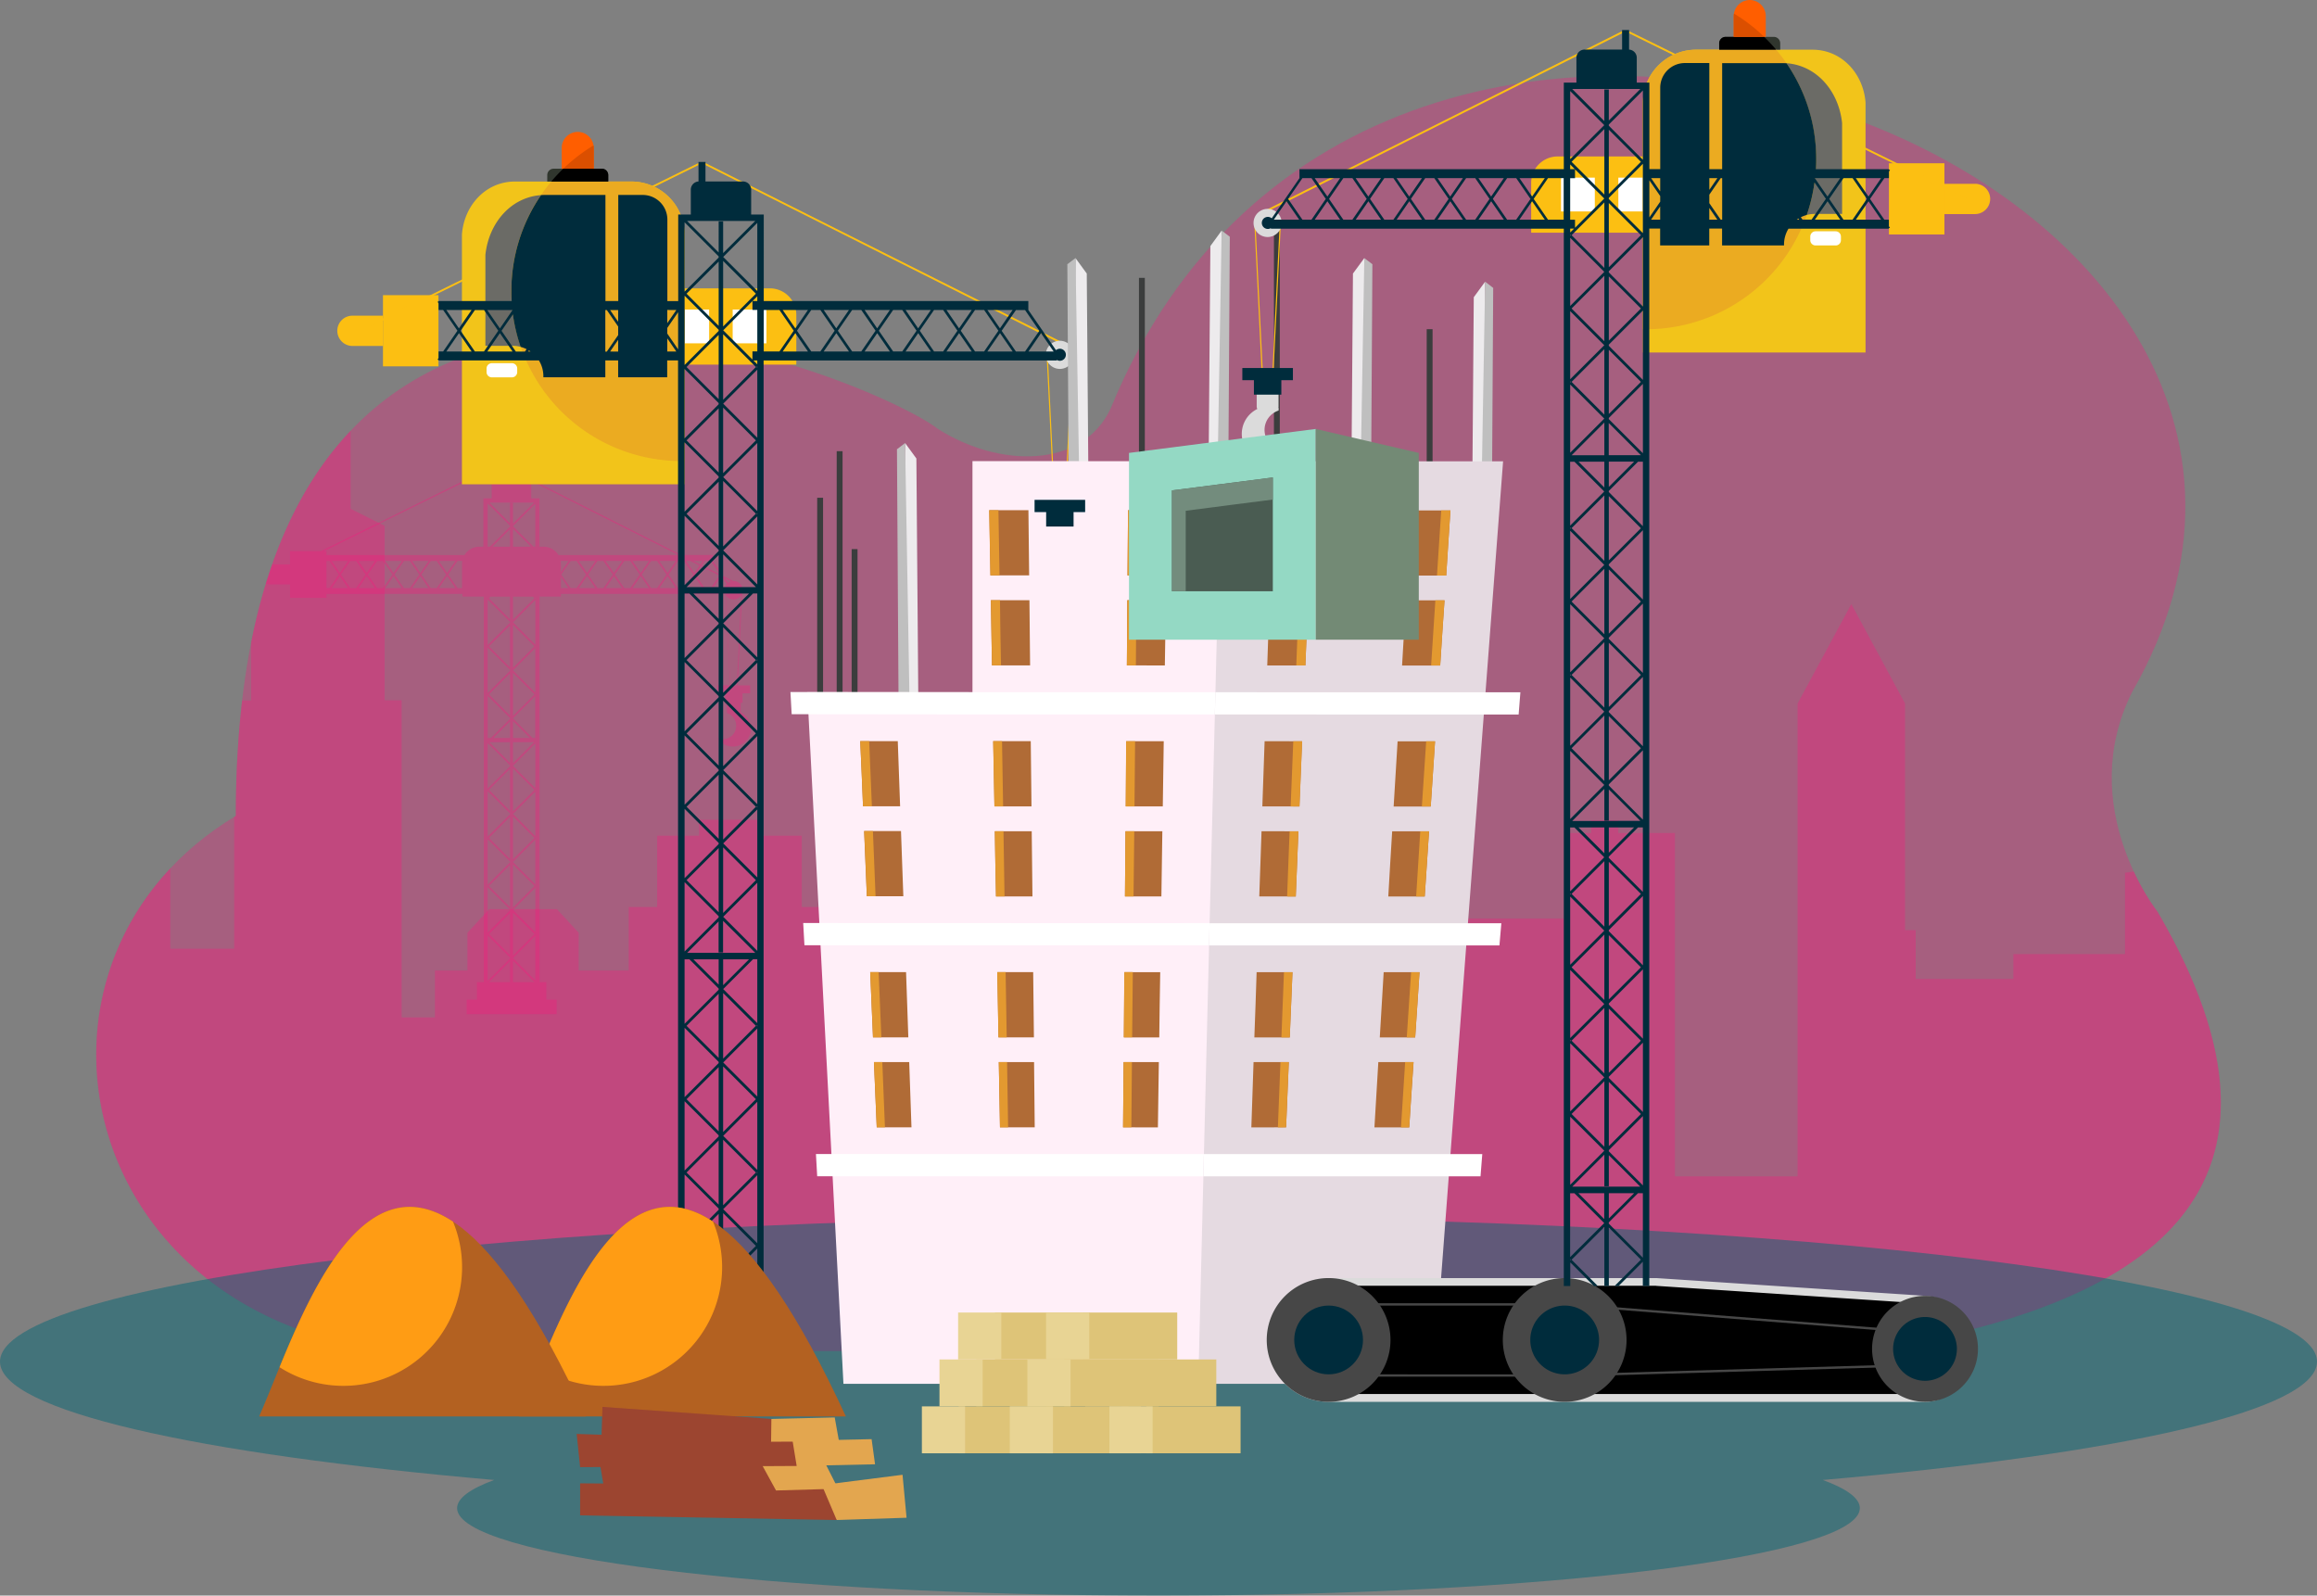 <svg xmlns="http://www.w3.org/2000/svg" width="783.343" height="539.429" viewBox="0 0 783.343 539.429">
  <rect x="0" y="0" width="783.343" height="539.429" fill="#808080" stroke="none"/>
  <g id="Construction_Converted_" data-name="Construction [Converted]" transform="translate(-919.7 -411.8)">
    <path id="Path_1303" data-name="Path 1303" d="M1747.925,798.01s-28.107-35.319-8.65-74.257c101.645-177.339-255.934-314.328-345.335-95.87-9.592,20.374-37.624,20.051-58.394,6.841C1314.577,618.316,1098.2,523.339,1098.2,765.566c-79.165,47.514-56.61,167.376,51.8,180.933h498.484c97.084-14.822,154.339-54.354,99.439-148.489" transform="translate(-98.766 -77.93)" fill="#ff117b" fill-rule="evenodd" opacity="0.3"/>
    <path id="Path_1304" data-name="Path 1304" d="M1442.886,1128.448a1.349,1.349,0,0,0,.124-.545v-2.627h.62v-3.2h2.578v-2.7h-4.238l1.512-30.957a3.173,3.173,0,0,0,.223-1.19,3.126,3.126,0,0,0-3.123-3.123h-.124l-3.321-1.661-3.544-5.155v-1.983h-10.658L1371.9,1049.68a1.812,1.812,0,0,0-1.537-.867h-.174l-8.13-4.09v-.223h-1.537v.223l-59.411,29.272H1290.63v4.536h-6.023c-.719,2.082-1.413,4.238-2.107,6.419a3.245,3.245,0,0,0,1.388.3h6.766v4.536h12.294v-1.314h45.977v.892h7.213v130.346h-2.305v5.948h-3.47v4.883h30.412v-4.883h-3.47v-5.948H1375V1089.361h7.213v-.892h55.668l1.512,30.883h-4.238v2.7h2.578v3.2h.62v2.627a.764.764,0,0,0,.025.248h-.025v.62a4.537,4.537,0,0,1-1.413,8.848,4.875,4.875,0,0,1-1.71-.322,6.13,6.13,0,0,0,11.277-3.321A6.641,6.641,0,0,0,1442.886,1128.448Zm-3.123-44.217a2.94,2.94,0,0,0-1.041.521l-1.091-1.586Zm-8.9,2.28-3.172-4.585,1.908-2.776,6.2,3.123-2.925,4.263h-2.008Zm-9.071,0-3.173-4.585,3.173-4.585h2.008l3.173,4.585-3.173,4.585Zm-9.072,0-3.172-4.585,3.172-4.585h2.008l3.172,4.585-3.172,4.585Zm-9.071,0-3.172-4.585,3.172-4.585h2.008l3.172,4.585-3.172,4.585Zm-9.071,0-3.173-4.585,3.173-4.585h2.008l3.173,4.585-3.173,4.585Zm-9.072,0-3.172-4.585,3.172-4.585h2.008l3.172,4.585-3.172,4.585Zm-11.947,36.063-.149-.149.149-.149Zm0-.719-7.535-7.535,7.535-7.535Zm-16.11-31.477,7.56,7.56v.248l-7.56,7.56Zm.991-.991h6.568v7.659l-7.113-7.113Zm-20.225-2.875-3.172-4.585,3.172-4.585h2.008l3.172,4.585-3.172,4.585Zm-9.071,0-3.173-4.585,3.173-4.585h2.008l3.172,4.585-3.172,4.585Zm-9.071,0-3.173-4.585,3.173-4.585h2.008l3.172,4.585-3.172,4.585Zm-9.072,0-3.172-4.585,3.172-4.585h2.008l3.173,4.585-3.173,4.585Zm-8.055,0v-9.2h1.016l3.173,4.585-3.173,4.585h-1.016Zm1.735-9.2h5.6l-2.8,4.065Zm9.072,0h5.6l-2.8,4.065Zm9.071,0h5.6l-2.8,4.065Zm9.072,0h5.6l-2.8,4.065Zm9.047,0h5.6l-2.8,4.065Zm32.32,12.616-7.262,7.262v-7.807h6.717ZM1366,1072.507v-6.072l6.073,6.072Zm-.991,0h-5.924l5.924-5.924Zm0,40.8-7.113-7.114,7.113-7.113Zm.991-14.376,7.262,7.262-7.262,7.262Zm6.965-26.421-6.94-6.94,7.535-7.535v14.475Zm.595-14.921ZM1366,1064.7v-7.014h-.991v6.89l-6.965-6.965h15.094Zm-8.551-6.816,7.56,7.56v.248l-6.816,6.816h-.744Zm-10.162,19.432h1.611a7.4,7.4,0,0,0-.1,1.041v8.154h-1.512l-3.173-4.585Zm10.162,29.321,7.56,7.56v.248l-7.56,7.56Zm7.56,8.7v14.227l-7.113-7.113Zm0,21.836h-5.6l5.6-5.6Zm8.551,33.931-.149-.149.149-.149Zm0,.446v15.094l-7.535-7.535Zm-16.11,16.111,7.56,7.559v.248l-7.56,7.56Zm0-32.519,7.56,7.56v.248l-7.56,7.559Zm7.56,6.692-7.113-7.113,7.113-7.113Zm0,2.008v14.227l-7.113-7.113Zm0,30.486-7.113-7.113,7.113-7.113Zm0,2.008v14.227l-7.113-7.113Zm.991-.124,7.262,7.262-7.262,7.262Zm0-16.259,7.262,7.262-7.262,7.262Zm0-1.735v-14.5l7.262,7.262Zm0-30.759,7.262,7.262-7.262,7.262Zm0-8.774v-.1h7.113L1366,1145.7Zm-.991,0v6.89l-6.965-6.965h6.965Zm0,7.783v.248l-7.56,7.56v-15.367Zm-7.56,24.934,7.56,7.56v.248l-7.56,7.56Zm0,32.494,7.56,7.56v.248l-7.56,7.56Zm7.56,8.7v7.113H1357.9Zm.991-.149,7.262,7.262H1366Zm.025-.868,7.535-7.535v15.094Zm7.535-7.981-.149-.149.149-.149Zm0-.719-7.535-7.535,7.535-7.535Zm0-32.494-7.535-7.535,7.535-7.535Zm-7.535-23.794,7.535-7.535v15.094Zm-.025-9.418v-5.75l5.75,5.75Zm0-21.985,7.262,7.262-7.262,7.262Zm.025-17.127,7.535-7.535v15.094Zm7.535-7.981-.149-.149.149-.149Zm8.551-12.765h2.677l-2.578,3.767v-2.7A5.019,5.019,0,0,0,1382.113,1077.316Zm6.147,0h5.6l-2.8,4.065Zm9.072,0h5.6l-2.8,4.065Zm9.071,0h5.6l-2.8,4.065Zm9.071,0h5.6l-2.8,4.065Zm9.047,0h1.438l3.1,1.562-1.735,2.5Zm2.379,0h3.247l-.843,1.215Zm9.146,4.585-6.2-3.123,1.016-1.487h2.008Zm-14.029-6.568h-40.648a5.872,5.872,0,0,0-5.007-2.826h-1.388v-16.358h-2.8v-5.5a1.913,1.913,0,0,0-.05-.372Zm-59.956-30.114,7.213,3.619h-7.213Zm-1.537,0v3.619h.1a1.82,1.82,0,0,0-1.809,1.809v5.5h-2.8v16.358h-1.388a5.9,5.9,0,0,0-5.007,2.826h-46.671v-1.314h-.892Zm-55.842,41.292,2.8-4.065,2.8,4.065Zm9.072,0,2.8-4.065,2.8,4.065Zm9.071,0,2.8-4.065,2.8,4.065Zm9.072,0,2.8-4.065,2.8,4.065Zm9.047,0,2.8-4.065,2.8,4.065Zm16.606,2.875-.1.1v-.1Zm-.1,33.51,7.56,7.56v.248l-6.469,6.469h-1.066V1122.9Zm15.169,14.276-6.618-6.618,7.535-7.535v14.152Zm9.592-50.661v-3.767l2.578,3.767Zm6.048,0,2.8-4.065,2.8,4.065Zm9.072,0,2.8-4.065,2.8,4.065Zm9.071,0,2.8-4.065,2.8,4.065Zm9.071,0,2.8-4.065,2.8,4.065Zm9.047,0,2.8-4.065,2.8,4.065Zm11.823-3.99.2.1,1.735,2.528a3.019,3.019,0,0,0-.719,1.363h-3.966Zm1.636,6.419a3.1,3.1,0,0,0,5.2,0l-1.487,30.437h-2.206Z" transform="translate(-272.878 -475.883)" fill="#ff117b" fill-rule="evenodd" opacity="0.3"/>
    <path id="Path_1305" data-name="Path 1305" d="M1747.84,1161.967a74.094,74.094,0,0,1-8.03-13.607l-2.974.372v27.512h-37.773v8.4h-33.014v-16.507h-3.594v-76.612l-18.168-33.634-18.168,33.634v159.866h-41.466V1135.3h-19.159v-4.313h-9.171v4.313H1547.6v28.949h-36.98v29.148h-2.776v36.682h-16.185V1125.235h-22.852v8.625h-8.452v117.532H1451.9V1123.425h-6.122v-12.963h-10.261v12.963h-5.577v-7.386h-23.2v7.386h-24.29v102.165h-21.043V1097.9l-34.179-3.966-21.216,3.966v62.41h-16.557v-24.091h-14.2v-5.4h-20.5v5.4h-14.2v24.091h-9.617v21.489h-16.9V1169.03l-7.386-8.006H1183.8l-7.386,8.006v12.764h-10.98v15.838H1154.18v-107.2h-5.75v-58.989l-11.5-5.75V999.3c-15.268,16.061-27.214,39.161-33.634,71.531v19.655h-3.049a337.264,337.264,0,0,0-2.156,39.012c-.2.124-.372.223-.545.347v44.564h-21.588v-27.165c-51.157,54.478-22.753,151.116,73.935,163.212h498.484c97.109-14.822,154.364-54.354,99.464-148.489" transform="translate(-98.681 -441.886)" fill="#ff117b" fill-rule="evenodd" opacity="0.3"/>
    <path id="Path_1306" data-name="Path 1306" d="M1311.384,2072c216.3,0,391.659,21.861,391.659,48.852,0,16.557-66.053,31.18-167.1,40,8.13,2.974,12.542,6.2,12.542,9.517,0,16.334-106.156,29.569-237.122,29.569-130.941,0-237.122-13.235-237.122-29.569,0-3.321,4.412-6.519,12.541-9.517-101.025-8.824-167.078-23.472-167.078-40,.025-26.991,175.381-48.852,391.684-48.852" transform="translate(0 -1248.713)" fill="#0f6875" fill-rule="evenodd" opacity="0.54"/>
    <rect id="Rectangle_307" data-name="Rectangle 307" width="18.763" height="24.067" transform="translate(1049.179 511.586)" fill="#fcbf12"/>
    <path id="Path_1307" data-name="Path 1307" d="M1379.8,847.505h0a5.141,5.141,0,0,0,5.131,5.131h10.335V842.4h-10.335a5.1,5.1,0,0,0-5.131,5.106" transform="translate(-346.062 -323.874)" fill="#fcbf12" fill-rule="evenodd"/>
    <path id="Path_1308" data-name="Path 1308" d="M1809.123,805.1h33.138a8.949,8.949,0,0,1,8.923,8.923v16.854H1800.2V814.023a8.949,8.949,0,0,1,8.923-8.923" transform="translate(-662.264 -295.819)" fill="#fcbf12" fill-rule="evenodd"/>
    <rect id="Rectangle_308" data-name="Rectangle 308" width="11.426" height="11.426" transform="translate(1148.023 516.444)" fill="#fff"/>
    <rect id="Rectangle_309" data-name="Rectangle 309" width="11.426" height="11.426" transform="translate(1167.405 516.444)" fill="#fff"/>
    <path id="Path_1309" data-name="Path 1309" d="M2336.033,1122.528a1.934,1.934,0,0,1-.05-.4v-6a1.936,1.936,0,0,1,1.933-1.933h3.52a1.936,1.936,0,0,1,1.933,1.933v5.973a2,2,0,0,1-.2.843,9.363,9.363,0,1,1-11.971,13.508,6.941,6.941,0,0,0,9.518-6.419,6.877,6.877,0,0,0-4.759-6.568v-.942Z" transform="translate(-1061.654 -528.307)" fill="#dbdbdb" fill-rule="evenodd"/>
    <path id="Path_1310" data-name="Path 1310" d="M2375,895.725l-2.4,49.05-.4-.025,2.429-49.05Z" transform="translate(-1092.492 -363.963)" fill="#fcbf12"/>
    <path id="Path_1311" data-name="Path 1311" d="M2347.7,895.7l2.4,49.05-.372.025-2.429-49.05Z" transform="translate(-1073.764 -363.963)" fill="#fcbf12"/>
    <path id="Path_1312" data-name="Path 1312" d="M1881.9,634.2l119.986,60.253-.3.57L1881.9,634.894Z" transform="translate(-723.715 -167.277)" fill="#fcbf12"/>
    <path id="Path_1313" data-name="Path 1313" d="M2350.959,876.6a4.759,4.759,0,1,1-4.759,4.759,4.76,4.76,0,0,1,4.759-4.759" transform="translate(-1072.936 -349.597)" fill="#dbdbdb" fill-rule="evenodd"/>
    <path id="Path_1314" data-name="Path 1314" d="M1524.909,634.894l-114.236,56.288-.273-.57L1524.909,634.2Z" transform="translate(-369.078 -167.277)" fill="#fcbf12"/>
    <path id="Path_1315" data-name="Path 1315" d="M1607.153,659.4H1567.72c-9.865,0-17.2,8.08-17.92,17.92v84.444h75.273V677.32a17.993,17.993,0,0,0-17.92-17.92" transform="translate(-473.927 -186.231)" fill="#f2c41a" fill-rule="evenodd"/>
    <path id="Path_1316" data-name="Path 1316" d="M1762.9,677.7h8.3a8.336,8.336,0,0,1,8.3,8.3v53.363h-16.581V677.7Z" transform="translate(-634.209 -199.996)" fill="#6b6b66" fill-rule="evenodd"/>
    <path id="Path_1317" data-name="Path 1317" d="M1622.349,677.7h-20.275c-11.153,0-19.109,9.171-20.274,20.274v30.734h9.295a10.361,10.361,0,0,1,10.335,10.336v.322h20.944V677.7Z" transform="translate(-497.996 -199.996)" fill="#6b6b66" fill-rule="evenodd"/>
    <path id="Path_1318" data-name="Path 1318" d="M1585.183,911.984h6.791a1.777,1.777,0,0,0,1.785-1.785v-1.214a1.793,1.793,0,0,0-1.785-1.785h-6.791a1.793,1.793,0,0,0-1.785,1.785V910.2a1.777,1.777,0,0,0,1.785,1.785" transform="translate(-499.198 -372.613)" fill="#fff" fill-rule="evenodd"/>
    <path id="Path_1319" data-name="Path 1319" d="M1684.665,641.9h-16.309a2.158,2.158,0,0,0-2.156,2.156v2.181h20.646v-2.181a2.212,2.212,0,0,0-2.181-2.156" transform="translate(-561.477 -173.069)" fill="#30362e" fill-rule="evenodd"/>
    <path id="Path_1320" data-name="Path 1320" d="M1691.328,591.7h0a5.442,5.442,0,0,0-5.428,5.428v7.039h10.831v-7.039a5.437,5.437,0,0,0-5.4-5.428" transform="translate(-576.294 -135.311)" fill="#ff5e00" fill-rule="evenodd"/>
    <path id="Path_1321" data-name="Path 1321" d="M1657.848,659.4h-27.14a57.486,57.486,0,0,0,43.969,94.507c.372,0,.744,0,1.115-.025V677.32a18.031,18.031,0,0,0-17.945-17.92" transform="translate(-524.622 -186.231)" fill="#ebab21" fill-rule="evenodd"/>
    <path id="Path_1322" data-name="Path 1322" d="M1688.727,641.9h-13.062c-1.413,1.363-2.776,2.826-4.065,4.337h19.258v-2.181a2.137,2.137,0,0,0-2.131-2.156" transform="translate(-565.538 -173.069)" fill-rule="evenodd"/>
    <path id="Path_1323" data-name="Path 1323" d="M1688,617.982h10.311v-7.039a4.636,4.636,0,0,0-.074-.843A59.843,59.843,0,0,0,1688,617.982" transform="translate(-577.874 -149.151)" fill="#db4f00" fill-rule="evenodd"/>
    <path id="Path_1324" data-name="Path 1324" d="M2040.993,1027.2h1.983v84.246h-1.983Zm5.056,33.113h1.983v51.132h-1.983Zm-11.649-17.35h1.983v68.507H2034.4Z" transform="translate(-838.417 -462.871)" fill="#3b3d3d" fill-rule="evenodd"/>
    <path id="Path_1325" data-name="Path 1325" d="M2927.744,801.255,2927,897.521h2.826l2.082-58.964L2931.585,796Z" transform="translate(-1509.783 -288.975)" fill="#edebed" fill-rule="evenodd"/>
    <path id="Path_1326" data-name="Path 1326" d="M2942.886,798.107,2940.16,796l-1.76,101.521,3.891-.347Z" transform="translate(-1518.357 -288.975)" fill="#bfbfbf" fill-rule="evenodd"/>
    <path id="Path_1327" data-name="Path 1327" d="M2568.368,731.53,2567.6,827.8h2.85l2.057-58.964-.322-42.532Z" transform="translate(-1239.461 -236.55)" fill="#edebed" fill-rule="evenodd"/>
    <path id="Path_1328" data-name="Path 1328" d="M2583.586,728.382l-2.751-2.082L2579.1,827.8l3.866-.347Z" transform="translate(-1248.111 -236.55)" fill="#bfbfbf" fill-rule="evenodd"/>
    <path id="Path_1329" data-name="Path 1329" d="M2762.943,769.03,2762.2,865.3h2.825l2.082-58.964-.322-42.532Z" transform="translate(-1385.829 -264.755)" fill="#edebed" fill-rule="evenodd"/>
    <path id="Path_1330" data-name="Path 1330" d="M2778.086,765.882l-2.727-2.082-1.76,101.5,3.891-.347Z" transform="translate(-1394.403 -264.755)" fill="#bfbfbf" fill-rule="evenodd"/>
    <path id="Path_1331" data-name="Path 1331" d="M2389.539,769.03l.768,96.267h-2.85l-2.057-58.964.322-42.532Z" transform="translate(-1102.42 -264.755)" fill="#edebed" fill-rule="evenodd"/>
    <path id="Path_1332" data-name="Path 1332" d="M2375.6,765.882l2.751-2.082,1.735,101.5-3.866-.347Z" transform="translate(-1095.049 -264.755)" fill="#bfbfbf" fill-rule="evenodd"/>
    <path id="Path_1333" data-name="Path 1333" d="M2157.139,1021.33l.768,96.291h-2.85L2153,1058.656l.322-42.557Z" transform="translate(-927.622 -454.522)" fill="#edebed" fill-rule="evenodd"/>
    <path id="Path_1334" data-name="Path 1334" d="M2143.2,1018.207l2.751-2.107,1.735,101.521-3.866-.347Z" transform="translate(-920.25 -454.522)" fill="#bfbfbf" fill-rule="evenodd"/>
    <path id="Path_1335" data-name="Path 1335" d="M2518.93,727.2h1.983v84.246h-1.983Zm51.653,33.113h1.983v51.132h-1.983Zm-97.283-17.35h1.983V811.47H2473.3Z" transform="translate(-1168.534 -237.227)" fill="#3b3d3d" fill-rule="evenodd"/>
    <path id="Path_1336" data-name="Path 1336" d="M2020.9,1118.923q2.045,38.963,4.065,77.876,4.09,77.963,8.154,155.925h122.663q2.045-77.925,4.114-155.9t4.164-156c-24.538-.025-49.125-.025-73.637-.025h-13.681v78.124Z" transform="translate(-828.263 -473.1)" fill="#ffeff8" fill-rule="evenodd"/>
    <path id="Path_1337" data-name="Path 1337" d="M2015.3,1670.8q34.352.037,68.68.025,34.352,0,68.705.025c-.05,2.528-.1,5.031-.174,7.51q-34.2-.037-68.407-.025t-68.383-.025c-.149-2.479-.273-4.982-.421-7.51" transform="translate(-824.051 -946.952)" fill="#fff" fill-rule="evenodd"/>
    <path id="Path_1338" data-name="Path 1338" d="M1997.9,1355.7l71.8.074c23.918.025,47.91,0,71.853,0-.05,2.528-.124,5.031-.173,7.51q-35.8,0-71.58,0-35.728-.037-71.481-.074c-.149-2.479-.3-4.982-.421-7.51" transform="translate(-810.964 -709.951)" fill="#fff" fill-rule="evenodd"/>
    <path id="Path_1339" data-name="Path 1339" d="M2032.7,1985.9q32.754.037,65.532.025h65.582c-.05,2.528-.124,5.031-.174,7.51h-65.285q-32.642,0-65.235-.025c-.124-2.5-.248-4.982-.421-7.51" transform="translate(-837.138 -1183.953)" fill="#fff" fill-rule="evenodd"/>
    <path id="Path_1340" data-name="Path 1340" d="M2282.335,1107.7H2269.1q.186,11.042.4,22.034h13.087c-.075-7.336-.174-14.648-.248-22.034" transform="translate(-1014.946 -523.418)" fill="#b06b36" fill-rule="evenodd"/>
    <path id="Path_1341" data-name="Path 1341" d="M2284.337,1230.5H2271.3c.1,7.336.223,14.7.372,22.034h12.888c-.1-7.336-.173-14.7-.223-22.034" transform="translate(-1016.6 -615.782)" fill="#b06b36" fill-rule="evenodd"/>
    <path id="Path_1342" data-name="Path 1342" d="M2471.109,1107.825c-4.437-.025-8.824-.025-13.235-.025-.05,7.361-.124,14.7-.174,22.034,4.387,0,8.725,0,13.087.025.1-7.337.223-14.673.322-22.034" transform="translate(-1156.801 -523.494)" fill="#b06b36" fill-rule="evenodd"/>
    <path id="Path_1343" data-name="Path 1343" d="M2469.986,1230.525c-4.337-.025-8.675-.025-13.037-.025-.074,7.361-.1,14.7-.149,22.034,4.263,0,8.576,0,12.839.025.1-7.337.223-14.7.347-22.034" transform="translate(-1156.123 -615.782)" fill="#b06b36" fill-rule="evenodd"/>
    <path id="Path_1344" data-name="Path 1344" d="M2274.373,1230.5H2271.3c.1,7.336.223,14.7.372,22.034h3.049c-.149-7.336-.273-14.7-.347-22.034" transform="translate(-1016.6 -615.782)" fill="#e39930" fill-rule="evenodd"/>
    <path id="Path_1345" data-name="Path 1345" d="M2272.495,1129.734c-.124-7.336-.223-14.673-.372-22.034H2269q.186,11.042.4,22.034h3.1" transform="translate(-1014.87 -523.418)" fill="#e39930" fill-rule="evenodd"/>
    <path id="Path_1346" data-name="Path 1346" d="M2460.047,1230.5h-3.1c-.074,7.361-.1,14.7-.149,22.034h3.049c.025-7.336.124-14.673.2-22.034" transform="translate(-1156.123 -615.782)" fill="#e39930" fill-rule="evenodd"/>
    <path id="Path_1347" data-name="Path 1347" d="M2460.823,1129.734c.05-7.336.124-14.673.174-22.034h-3.123c-.05,7.361-.124,14.7-.174,22.034h3.123" transform="translate(-1156.8 -523.418)" fill="#e39930" fill-rule="evenodd"/>
    <path id="Path_1348" data-name="Path 1348" d="M2105.79,1422.7H2093.1c.347,7.361.645,14.7.942,22.034h12.542q-.372-11-.793-22.034" transform="translate(-882.568 -760.344)" fill="#b06b36" fill-rule="evenodd"/>
    <path id="Path_1349" data-name="Path 1349" d="M2110.867,1545.4H2098.4c.3,7.361.62,14.7.917,22.034h12.343q-.409-11-.793-22.034" transform="translate(-886.554 -852.633)" fill="#b06b36" fill-rule="evenodd"/>
    <path id="Path_1350" data-name="Path 1350" d="M2287.19,1422.7c-4.213.025-8.452.025-12.69,0q.186,11.042.421,22.059h12.517c-.074-7.337-.149-14.673-.248-22.059" transform="translate(-1019.007 -760.344)" fill="#b06b36" fill-rule="evenodd"/>
    <path id="Path_1351" data-name="Path 1351" d="M2289.167,1545.567c-4.139,0-8.328-.025-12.467,0,.124,7.361.223,14.673.4,22.034,4.09,0,8.179-.025,12.318,0-.1-7.361-.174-14.673-.248-22.034" transform="translate(-1020.662 -852.75)" fill="#b06b36" fill-rule="evenodd"/>
    <path id="Path_1352" data-name="Path 1352" d="M2468.139,1422.8h-12.69q-.074,11.042-.149,22.034h12.517q.149-11,.322-22.034" transform="translate(-1154.995 -760.42)" fill="#b06b36" fill-rule="evenodd"/>
    <path id="Path_1353" data-name="Path 1353" d="M2466.841,1545.6h-12.467q-.112,11.042-.174,22.034h12.318c.1-7.361.223-14.673.322-22.034" transform="translate(-1154.168 -852.783)" fill="#b06b36" fill-rule="evenodd"/>
    <path id="Path_1354" data-name="Path 1354" d="M2097.388,1453.112h-2.949c.3,7.361.62,14.7.917,22.034h2.925q-.483-11-.892-22.034m44.143.05c-.967,0-1.983-.025-2.925,0,.124,7.361.223,14.673.4,22.034h2.875C2141.754,1467.809,2141.655,1460.522,2141.531,1453.161Zm-.124-8.4c-.124-7.337-.223-14.673-.372-22.059h-3q.186,11.042.421,22.059Zm44.341,8.4h-2.974q-.112,11.042-.174,22.034h2.9C2185.574,1467.834,2185.649,1460.522,2185.748,1453.161Zm.074-8.4c.074-7.337.124-14.673.2-22.034H2183q-.074,11.042-.149,22.034Zm-88.781-.025c-.3-7.336-.62-14.673-.917-22.034H2093.1c.347,7.361.645,14.7.942,22.034Z" transform="translate(-882.568 -760.344)" fill="#e39930" fill-rule="evenodd"/>
    <path id="Path_1355" data-name="Path 1355" d="M2123.722,1860.5H2111.8q.446,11.042.942,22.059h11.748c-.248-7.337-.521-14.7-.768-22.059" transform="translate(-896.633 -1089.634)" fill="#b06b36" fill-rule="evenodd"/>
    <path id="Path_1356" data-name="Path 1356" d="M2118.82,1737.8H2106.7q.446,11.042.942,22.059h11.947q-.409-11-.768-22.059" transform="translate(-892.797 -997.346)" fill="#b06b36" fill-rule="evenodd"/>
    <path id="Path_1357" data-name="Path 1357" d="M2294.021,1860.5H2282.1q.186,11.042.4,22.059h11.748q-.149-11-.223-22.059" transform="translate(-1024.724 -1089.634)" fill="#b06b36" fill-rule="evenodd"/>
    <path id="Path_1358" data-name="Path 1358" d="M2292.22,1737.8H2280.1q.186,11.042.4,22.059h11.971q-.149-11-.248-22.059" transform="translate(-1023.219 -997.346)" fill="#b06b36" fill-rule="evenodd"/>
    <path id="Path_1359" data-name="Path 1359" d="M2463.7,1860.5h-11.922c-.05,7.361-.124,14.723-.174,22.059,3.941,0,7.857,0,11.773.025.1-7.336.2-14.722.322-22.084" transform="translate(-1152.212 -1089.634)" fill="#b06b36" fill-rule="evenodd"/>
    <path id="Path_1360" data-name="Path 1360" d="M2464.994,1737.825c-4.04-.025-8.08-.025-12.12-.025-.074,7.361-.1,14.722-.173,22.059,3.99,0,7.981,0,11.971.025.074-7.336.2-14.7.322-22.059" transform="translate(-1153.04 -997.346)" fill="#b06b36" fill-rule="evenodd"/>
    <path id="Path_1361" data-name="Path 1361" d="M2110.79,1768.212h-2.825q.446,11.042.942,22.059h2.776q-.446-11-.892-22.059m42.185,0h-2.8q.186,11.042.4,22.059h2.751C2153.222,1782.934,2153.073,1775.573,2152.974,1768.212Zm-.124-8.353q-.149-11-.372-22.059h-2.825q.186,11.042.4,22.059Zm42.333,8.353h-2.825c-.05,7.361-.124,14.723-.174,22.059h2.8Q2195.06,1779.266,2195.184,1768.212Zm.074-8.353q.111-11,.223-22.059h-2.875c-.074,7.361-.1,14.722-.174,22.059Zm-84.791,0c-.3-7.337-.62-14.7-.917-22.059h-2.85q.446,11.042.942,22.059Z" transform="translate(-892.797 -997.346)" fill="#e39930" fill-rule="evenodd"/>
    <path id="Path_1362" data-name="Path 1362" d="M2633.588,1352.8H2554.2q1.933-77.925,3.842-155.9,1.933-77.962,3.916-156c15.863,0,31.775.025,47.637.025h47.663q-5.949,78-11.872,155.974t-11.8,155.9" transform="translate(-1229.382 -473.175)" fill="#e5dae1" fill-rule="evenodd"/>
    <path id="Path_1363" data-name="Path 1363" d="M2667.719,1671.1h-98.646c-.05,2.528-.1,5.031-.174,7.51h98.175c.223-2.5.421-4.982.644-7.51" transform="translate(-1240.439 -947.177)" fill="#fff" fill-rule="evenodd"/>
    <path id="Path_1364" data-name="Path 1364" d="M2680.181,1356.025H2628.6q-25.764,0-51.529-.025c-.05,2.528-.124,5.031-.174,7.51q25.653,0,51.306.025h51.38q.26-3.718.595-7.51" transform="translate(-1246.456 -710.176)" fill="#fff" fill-rule="evenodd"/>
    <path id="Path_1365" data-name="Path 1365" d="M2655.484,1986h-94.11c-.049,2.528-.124,5.031-.173,7.51h93.689c.174-2.479.4-4.982.595-7.51" transform="translate(-1234.648 -1184.028)" fill="#fff" fill-rule="evenodd"/>
    <path id="Path_1366" data-name="Path 1366" d="M2840.813,1108h13.235c-.471,7.361-.991,14.7-1.437,22.034H2839.5c.421-7.336.892-14.673,1.313-22.034" transform="translate(-1443.97 -523.644)" fill="#b06b36" fill-rule="evenodd"/>
    <path id="Path_1367" data-name="Path 1367" d="M2833.514,1230.7h13.037c-.521,7.336-.991,14.7-1.462,22.034H2832.2c.446-7.336.843-14.7,1.313-22.034" transform="translate(-1438.479 -615.932)" fill="#b06b36" fill-rule="evenodd"/>
    <path id="Path_1368" data-name="Path 1368" d="M2653.219,1107.9h13.26c-.3,7.361-.62,14.7-.892,22.034H2652.5q.372-11,.719-22.034" transform="translate(-1303.318 -523.569)" fill="#b06b36" fill-rule="evenodd"/>
    <path id="Path_1369" data-name="Path 1369" d="M2649.043,1230.6h13.037c-.3,7.361-.62,14.7-.892,22.034H2648.3c.223-7.337.471-14.7.743-22.034" transform="translate(-1300.16 -615.857)" fill="#b06b36" fill-rule="evenodd"/>
    <path id="Path_1370" data-name="Path 1370" d="M2734.918,1138.261h3.1c-.521,7.336-.991,14.7-1.462,22.034h-3.073c.471-7.336.942-14.7,1.438-22.034m.545-8.377q.706-11,1.438-22.034h3.123c-.471,7.361-.991,14.7-1.437,22.034Zm-46.7,8.353h3.1c-.3,7.361-.62,14.7-.893,22.034H2687.9C2688.173,1152.934,2688.445,1145.6,2688.767,1138.236Zm.322-8.4c.273-7.336.595-14.673.867-22.034h3.148c-.3,7.361-.62,14.7-.892,22.034Z" transform="translate(-1329.944 -523.494)" fill="#e39930" fill-rule="evenodd"/>
    <path id="Path_1371" data-name="Path 1371" d="M2822.039,1423H2834.7q-.743,11.042-1.462,22.034H2820.7c.446-7.361.867-14.673,1.338-22.034" transform="translate(-1429.83 -760.57)" fill="#b06b36" fill-rule="evenodd"/>
    <path id="Path_1372" data-name="Path 1372" d="M2814.714,1545.7h12.467c-.5,7.361-.967,14.7-1.462,22.034H2813.4c.4-7.336.867-14.673,1.313-22.034" transform="translate(-1424.339 -852.858)" fill="#b06b36" fill-rule="evenodd"/>
    <path id="Path_1373" data-name="Path 1373" d="M2642.368,1422.8c4.214.025,8.452.025,12.666.025q-.446,11.042-.893,22.034c-4.188-.025-8.377,0-12.541-.025q.409-11,.768-22.034" transform="translate(-1295.12 -760.42)" fill="#b06b36" fill-rule="evenodd"/>
    <path id="Path_1374" data-name="Path 1374" d="M2638.168,1545.6c4.139.025,8.3,0,12.467.025-.3,7.336-.62,14.673-.892,22.034-4.115,0-8.2,0-12.343-.025.248-7.361.5-14.673.768-22.034" transform="translate(-1291.961 -852.783)" fill="#b06b36" fill-rule="evenodd"/>
    <path id="Path_1375" data-name="Path 1375" d="M2720.41,1453.337h2.974c-.5,7.361-.967,14.7-1.462,22.034h-2.9c.446-7.336.942-14.673,1.388-22.034m.545-8.4c.5-7.336.967-14.673,1.462-22.034h3q-.743,11.042-1.462,22.034Zm-44.713,8.4c.967-.025,1.983,0,2.974,0-.3,7.336-.62,14.673-.892,22.034H2675.4C2675.648,1467.985,2675.97,1460.7,2676.243,1453.337Zm.347-8.4q.446-11,.892-22.034h3q-.446,11.042-.892,22.034C2678.573,1444.909,2677.581,1444.934,2676.59,1444.934Z" transform="translate(-1320.543 -760.495)" fill="#e39930" fill-rule="evenodd"/>
    <path id="Path_1376" data-name="Path 1376" d="M2795.814,1860.5h11.922c-.5,7.386-1.016,14.747-1.462,22.084H2794.5q.632-11,1.314-22.084" transform="translate(-1410.123 -1089.634)" fill="#b06b36" fill-rule="evenodd"/>
    <path id="Path_1377" data-name="Path 1377" d="M2803.114,1737.9h12.12q-.744,11.042-1.462,22.059H2801.8q.669-11,1.314-22.059" transform="translate(-1415.614 -997.421)" fill="#b06b36" fill-rule="evenodd"/>
    <path id="Path_1378" data-name="Path 1378" d="M2627.344,1860.5h11.922c-.3,7.386-.62,14.747-.917,22.059-3.916,0-7.832.025-11.748.025.223-7.361.471-14.7.743-22.084" transform="translate(-1283.838 -1089.634)" fill="#b06b36" fill-rule="evenodd"/>
    <path id="Path_1379" data-name="Path 1379" d="M2631.468,1737.9h12.12c-.3,7.361-.62,14.723-.917,22.059H2630.7c.3-7.336.521-14.7.768-22.059" transform="translate(-1286.922 -997.421)" fill="#b06b36" fill-rule="evenodd"/>
    <path id="Path_1380" data-name="Path 1380" d="M2705.827,1768.287h2.825c-.5,7.386-1.016,14.747-1.462,22.084h-2.776c.471-7.336.967-14.7,1.413-22.084m.545-8.328c.5-7.336.967-14.7,1.462-22.059h2.851q-.744,11.042-1.462,22.059Zm-42.705,8.328h2.826c-.3,7.386-.62,14.747-.917,22.059-.917,0-1.859.025-2.776.025Q2663.209,1779.366,2663.667,1768.287Zm.322-8.328q.446-11,.867-22.059h2.875c-.3,7.361-.62,14.723-.917,22.059Z" transform="translate(-1311.066 -997.421)" fill="#e39930" fill-rule="evenodd"/>
    <rect id="Rectangle_310" data-name="Rectangle 310" width="18.763" height="24.067" transform="translate(1558.321 466.997)" fill="#fcbf12"/>
    <path id="Path_1381" data-name="Path 1381" d="M3587.466,667.605h0a5.141,5.141,0,0,1-5.131,5.131H3572V662.5h10.335a5.1,5.1,0,0,1,5.131,5.106" transform="translate(-1994.917 -188.562)" fill="#fcbf12" fill-rule="evenodd"/>
    <path id="Path_1382" data-name="Path 1382" d="M3050.361,625.2h-33.138a8.949,8.949,0,0,0-8.923,8.923v16.854h50.984V634.123a8.949,8.949,0,0,0-8.923-8.923" transform="translate(-1570.932 -160.508)" fill="#fcbf12" fill-rule="evenodd"/>
    <rect id="Rectangle_311" data-name="Rectangle 311" width="11.426" height="11.426" transform="translate(1466.838 471.855)" fill="#fff"/>
    <rect id="Rectangle_312" data-name="Rectangle 312" width="11.426" height="11.426" transform="translate(1447.456 471.855)" fill="#fff"/>
    <path id="Path_1383" data-name="Path 1383" d="M2625.893,942.7a1.918,1.918,0,0,0,.05-.4v-5.973a1.936,1.936,0,0,0-1.933-1.933h-3.52a1.936,1.936,0,0,0-1.933,1.933v5.973a2,2,0,0,0,.2.843,9.363,9.363,0,1,0,11.971,13.508,6.942,6.942,0,0,1-9.518-6.419,6.877,6.877,0,0,1,4.759-6.568v-.942Z" transform="translate(-1273.985 -393.072)" fill="#dbdbdb" fill-rule="evenodd"/>
    <path id="Path_1384" data-name="Path 1384" d="M2630.7,715.825l2.4,49.05.4-.025-2.429-49.05Z" transform="translate(-1286.922 -228.652)" fill="#fcbf12"/>
    <path id="Path_1385" data-name="Path 1385" d="M2658,715.8l-2.4,49.05.372.025,2.429-49.05Z" transform="translate(-1305.65 -228.652)" fill="#fcbf12"/>
    <path id="Path_1386" data-name="Path 1386" d="M2768.186,454.3,2648.2,514.553l.3.57,119.689-60.1Z" transform="translate(-1300.084 -31.966)" fill="#fcbf12"/>
    <path id="Path_1387" data-name="Path 1387" d="M2634.359,696.7a4.759,4.759,0,1,0,4.759,4.759,4.76,4.76,0,0,0-4.759-4.759" transform="translate(-1286.094 -214.286)" fill="#dbdbdb" fill-rule="evenodd"/>
    <path id="Path_1388" data-name="Path 1388" d="M3141.8,455.019l114.236,56.263.273-.57L3141.8,454.3Z" transform="translate(-1671.343 -31.966)" fill="#fcbf12"/>
    <path id="Path_1389" data-name="Path 1389" d="M2870.148,2196.938H2668.519a20.919,20.919,0,1,1,0-41.838h110.766l90.863,6c22.034,1.462,18.787,35.84,0,35.84" transform="translate(-1299.633 -1311.216)" fill="#dbdbdb" fill-rule="evenodd"/>
    <path id="Path_1390" data-name="Path 1390" d="M2787.183,2165.625l90.764,6a12.778,12.778,0,0,1,10.261,5.527c5.75,8.526,1.71,25.033-10.088,25.033H2676.492a18.292,18.292,0,1,1,0-36.583h110.691Z" transform="translate(-1307.606 -1319.114)" fill-rule="evenodd"/>
    <path id="Path_1391" data-name="Path 1391" d="M2668.519,2155.1a20.919,20.919,0,1,0,20.919,20.919,20.923,20.923,0,0,0-20.919-20.919" transform="translate(-1299.633 -1311.216)" fill="#474747" fill-rule="evenodd"/>
    <path id="Path_1392" data-name="Path 1392" d="M2990.519,2155.1a20.919,20.919,0,1,0,20.919,20.919,20.923,20.923,0,0,0-20.919-20.919" transform="translate(-1541.824 -1311.216)" fill="#474747" fill-rule="evenodd"/>
    <path id="Path_1393" data-name="Path 1393" d="M3491.2,2179.4a17.9,17.9,0,1,0,17.9,17.9,17.887,17.887,0,0,0-17.9-17.9" transform="translate(-1920.68 -1329.493)" fill="#474747" fill-rule="evenodd"/>
    <path id="Path_1394" data-name="Path 1394" d="M3034.9,2214.1a6.3,6.3,0,1,0,6.3,6.3,6.3,6.3,0,0,0-6.3-6.3" transform="translate(-1586.201 -1355.593)" fill="#dbdbdb" fill-rule="evenodd"/>
    <path id="Path_1395" data-name="Path 1395" d="M2712.9,2214.1a6.3,6.3,0,1,0,6.3,6.3,6.3,6.3,0,0,0-6.3-6.3" transform="translate(-1344.01 -1355.593)" fill="#dbdbdb" fill-rule="evenodd"/>
    <path id="Path_1396" data-name="Path 1396" d="M2811.859,2189.4H2732v.793h79.809l121.8,9.567.025-.793Zm121.746,20.473-121.8,3.569H2732v.793h79.809l121.82-3.569Z" transform="translate(-1363.114 -1337.015)" fill="#474747"/>
    <path id="Path_1397" data-name="Path 1397" d="M3527.825,2228.1a5.849,5.849,0,1,0,5.849,5.849,5.823,5.823,0,0,0-5.849-5.849" transform="translate(-1957.309 -1366.123)" fill="#dbdbdb" fill-rule="evenodd"/>
    <path id="Path_1398" data-name="Path 1398" d="M3178.62,479.6h39.434c9.865,0,17.2,8.08,17.92,17.92v84.444H3160.7V497.5a17.972,17.972,0,0,1,17.92-17.9" transform="translate(-1685.559 -50.996)" fill="#f2c41a" fill-rule="evenodd"/>
    <path id="Path_1399" data-name="Path 1399" d="M3200.906,497.8h-8.3a8.336,8.336,0,0,0-8.3,8.3v53.363h16.606Z" transform="translate(-1703.31 -64.685)" fill="#6b6b66" fill-rule="evenodd"/>
    <path id="Path_1400" data-name="Path 1400" d="M3268.725,497.8H3289c11.153,0,19.109,9.171,20.274,20.274v30.734h-9.295a10.361,10.361,0,0,0-10.335,10.336v.322H3268.7V497.8Z" transform="translate(-1766.791 -64.685)" fill="#6b6b66" fill-rule="evenodd"/>
    <path id="Path_1401" data-name="Path 1401" d="M3397.576,732.084h-6.791A1.793,1.793,0,0,1,3389,730.3v-1.215a1.793,1.793,0,0,1,1.785-1.785h6.791a1.793,1.793,0,0,1,1.784,1.785V730.3a1.762,1.762,0,0,1-1.784,1.785" transform="translate(-1857.274 -237.302)" fill="#fff" fill-rule="evenodd"/>
    <path id="Path_1402" data-name="Path 1402" d="M3266.881,462.1h16.309a2.158,2.158,0,0,1,2.156,2.156v2.181H3264.7v-2.181a2.2,2.2,0,0,1,2.181-2.156" transform="translate(-1763.782 -37.833)" fill="#30362e" fill-rule="evenodd"/>
    <path id="Path_1403" data-name="Path 1403" d="M3290,411.8h0a5.442,5.442,0,0,1,5.428,5.428v7.039H3284.6v-7.039a5.437,5.437,0,0,1,5.4-5.428" transform="translate(-1778.75)" fill="#ff5e00" fill-rule="evenodd"/>
    <path id="Path_1404" data-name="Path 1404" d="M3178.544,479.6h27.14a57.486,57.486,0,0,1-43.969,94.507c-.372,0-.744,0-1.115-.025V497.5a18.009,18.009,0,0,1,17.944-17.9" transform="translate(-1685.484 -50.996)" fill="#ebab21" fill-rule="evenodd"/>
    <path id="Path_1405" data-name="Path 1405" d="M3266.957,462.1h13.037c1.413,1.363,2.776,2.826,4.065,4.337H3264.8v-2.181a2.158,2.158,0,0,1,2.156-2.156" transform="translate(-1763.858 -37.833)" fill-rule="evenodd"/>
    <path id="Path_1406" data-name="Path 1406" d="M3294.911,438.182H3284.6v-7.039a4.636,4.636,0,0,1,.074-.843,57.433,57.433,0,0,1,10.236,7.882" transform="translate(-1778.75 -13.915)" fill="#db4f00" fill-rule="evenodd"/>
    <g id="Group_904" data-name="Group 904" transform="translate(1067.595 421.962)">
      <path id="Path_1407" data-name="Path 1407" d="M1725.812,699.645a2.01,2.01,0,0,0,1.016.273,2.032,2.032,0,0,0,0-4.065,2.077,2.077,0,0,0-1.314.471l-9.344-13.582v-3.024h-89.45V650.471h-4.263v-8.4a2.771,2.771,0,0,0-2.776-2.776h-12.665V632.7h-2.354v6.593h.173a2.771,2.771,0,0,0-2.776,2.776v8.4H1597.8v29.272h-3.668V652.157a8.336,8.336,0,0,0-8.3-8.3h-8.3v35.865h-4.337V643.853h-20.274c-.5,0-1.016.025-1.487.05a57.209,57.209,0,0,0-10.038,32.444c0,1.14.025,2.255.1,3.371h-24.711v.149l-.372.1.372.545v2.231h1.537l4.833,7.014-4.833,7.014h-1.537V699l-.372.545.372.1v.149H1550.7a10.152,10.152,0,0,1,1.512,5.378v.322h20.944v-5.7h4.337v5.7h16.581v-5.7h3.668v323.92h0v25.628h2.181v-.3l.3.3h1.338l-.967-.967,10.856-10.856v11.823h1.512V1037.3l11.079,11.079-.967.967h1.339l.074-.074v.074h2.181v-25.628h0v-323.9h99.042Zm-5.924-9.865-4.833,7.014h-3.073l-4.833-7.014,4.833-7.014h3.073Zm-77.107-7.039h3.073l4.833,7.014-4.833,7.014h-3.073l-4.833-7.014Zm-5.378,6.221-4.288-6.221h8.551Zm9.567-6.221h8.551l-4.288,6.221Zm9.642,0h3.073l4.833,7.014-4.833,7.014h-3.073l-4.833-7.014Zm4.189,0h8.551l-4.288,6.221Zm9.666,0h3.073l4.833,7.014-4.833,7.014h-3.073l-4.833-7.014Zm4.189,0h8.551l-4.288,6.221Zm9.641,0h3.073l4.833,7.014-4.833,7.014H1684.3l-4.833-7.014Zm4.189,0h8.551l-4.288,6.221Zm9.666,0h3.073l4.833,7.014-4.833,7.014h-3.073l-4.833-7.014Zm4.164,0h8.551l-4.288,6.221ZM1622.9,699.5l-9.889-9.889,9.889-9.889v3h1.636v14.029H1622.9Zm-11.426,334.95-8.551-8.551h8.551Zm-11.525-109.031,11.525,11.525v.4l-11.525,11.525Zm0-123.654,11.525,11.525v.4l-11.525,11.525Zm24.587-49.918-.223-.223.223-.223Zm0,.669v23.026l-11.525-11.525Zm-23.769,23.918h-.149l10.856-10.856v10.856H1600.77Zm10.707-38.74-10.856-10.856,10.856-10.856Zm0,24.81-10.856-10.856,10.856-10.856Zm1.512,13.929V765.351l11.079,11.079h-11.079Zm0-13.731V740.541l11.079,11.079Zm0-46.944,11.079,11.079-11.079,11.079Zm-1.512-2.875-10.856-10.856,10.856-10.856Zm0-24.785-10.856-10.856,10.856-10.856Zm1.512-21.935,11.079,11.079-11.079,11.079Zm.025-1.338,11.525-11.525v23.026Zm-.025-1.314V652.8h-1.512V663.31l-10.658-10.658h23.026Zm-1.512,1.115v.4l-11.525,11.525V653.1Zm0,24.81v.4l-11.525,11.525V677.909Zm-11.525,13.26,11.525,11.525v.4l-11.525,11.525Zm11.525,36.335v.4l-11.525,11.525V727.5Zm-11.525,13.285,11.525,11.525v.4l-11.525,11.525Zm11.525,26.3v8.551l-8.551-8.551Zm13.062,72.3-.223-.223.223-.223Zm0,.669v23.026l-11.525-11.525Zm-.669,48.505h-23.05l10.633-10.633v10.509h1.512V889.254l10.906,10.831Zm-23.918-73.513,11.525,11.525v.4l-11.525,11.525Zm11.525,10.187L1600.621,825.9l10.856-10.856Zm0,3.073v21.712l-10.856-10.856Zm0,46.522L1600.621,875.5l10.856-10.856Zm1.512-21.935,11.079,11.079-11.079,11.079Zm0-2.652V839.609l11.079,11.079Zm0-46.944,11.079,11.079-11.079,11.079Zm-1.512-2.875-10.856-10.856,10.856-10.856Zm-11.525,39.434,11.525,11.525v.4l-11.525,11.525Zm0,24.785,11.525,11.525v.4l-11.525,11.525Zm11.525,26.1v8.551l-8.551-8.551Zm13.062,72.3-.223-.223.223-.223Zm0,.669V998.26l-11.525-11.525Zm-24.587-25.008,11.525,11.525v.4l-11.525,11.525Zm11.525,10.187-10.856-10.856,10.856-10.856Zm0,3.073V985.2l-10.856-10.856Zm0,46.522-10.856-10.856,10.856-10.856Zm1.512,13.583v-10.707l10.856,10.856h-23.026l10.633-10.633v10.509h1.537Zm0-35.518,11.079,11.079-11.079,11.079Zm0-2.652V963.263l11.079,11.079Zm0-46.944,11.079,11.079-11.079,11.079Zm-1.512-2.875-10.856-10.856,10.856-10.856Zm-11.525,39.409,11.525,11.525v.4l-11.525,11.525Zm0,24.81,11.525,11.525v.4l-11.525,11.525Zm24.587,23.249-11.525-11.525,11.525-11.525Zm0-49.6-11.525-11.525,11.525-11.525Zm0-48.505-.223-.223.223-.223Zm0,.669v23.026l-11.525-11.525Zm-11.55,10.187V913.667l11.079,11.079Zm0-33.559h8.749l-8.749,8.749Zm11.55-2.85-11.525-11.525,11.525-11.525Zm0-49.6-11.525-11.525,11.525-11.525Zm0-48.505-.223-.223.223-.223Zm0,.669V825.01l-11.525-11.525Zm-11.55,10.187V790.013l11.079,11.079Zm0-33.559h8.749l-8.749,8.749Zm11.55-27.859-11.525-11.525,11.525-11.525Zm0-48.505-.223-.223.223-.223Zm0,.669v23.026l-11.525-11.525Zm-11.55,10.187V690.946l11.079,11.079Zm9.939-33.386,1.611-1.611v1.611Zm1.611-27.066Zm-26.768,43.4-3.668-5.329v-1.908l3.668-5.329Zm-54.875.744-4.833-7.014,3.842-5.552a58.382,58.382,0,0,0,2.627,11,9.87,9.87,0,0,1,2.008.768l-.57.818H1542.9Zm30.263,0V682.766h.5l3.842,5.577v2.9l-3.842,5.577h-.5Zm24.017-14.053L1594.1,687.2v-4.461Zm-19.68,3.99-2.726-3.966h2.726Zm-35.765-3.867-4.214,6.122-4.288-6.221h8.477C1541.731,682.791,1541.731,682.816,1541.731,682.866Zm-9.592-.124,4.833,7.014-4.833,7.014h-3.073l-4.833-6.99,4.833-7.014h3.073Zm-12.74,0h8.551l-4.288,6.221Zm0,14.053,4.288-6.221,4.288,6.221Zm18.118-6.221,4.288,6.221h-8.551Zm9.815,5.849c.2.124.372.248.545.372h-.818Zm27.437.372,2.726-3.966V696.8Zm19.333-4.461,3.073,4.461H1594.1Zm7.485,86.278,9.889,9.889v.4l-11.525,11.525V778.612Zm0,123.654,9.889,9.889v.4l-11.525,11.525V902.266Zm-1.636,145.465V1025.92h1.636l9.889,9.889v.4Zm13.037-21.811h8.749l-8.749,8.749Zm11.327,22.48.223-.223v.421Zm.223-.892-11.525-11.525L1623.1,1025.9h1.438Zm0-123.654-11.525-11.525,10.088-10.088h1.438Zm0-123.654-11.525-11.525,10.088-10.088h1.438Zm0-99.067-1.314-1.314h1.314Zm2.181-18.391h5.3l4.833,7.014-4.833,7.014h-5.3Zm6.395,14.053,4.288-6.221,4.288,6.221Zm13.855,0,4.288-6.221,4.288,6.221Zm13.83,0,4.288-6.221,4.288,6.221Zm13.855,0,4.288-6.221,4.288,6.221Zm13.83,0,4.288-6.221,4.288,6.221Zm13.83,0,4.288-6.221,4.288,6.221Zm18.143-6.221,4.288,6.221H1716.2Z" transform="translate(-1516.4 -588.111)" fill="#002c3c" fill-rule="evenodd"/>
      <path id="Path_1408" data-name="Path 1408" d="M2330.9,1097.739h3.916v4.883h9.27v-4.883H2348V1093.6h-17.1Z" transform="translate(-2129.023 -934.775)" fill="#002c3c" fill-rule="evenodd"/>
      <path id="Path_1409" data-name="Path 1409" d="M2851.378,502.867h1.537v-2.231l.372-.545-.372-.1v-.149h-24.686c.074-1.115.1-2.231.1-3.371a57.081,57.081,0,0,0-10.038-32.444c-.5-.025-.991-.05-1.487-.05h-20.274v35.864h-4.338V463.953h-8.3a8.336,8.336,0,0,0-8.3,8.3v27.561h-3.668V470.571h-4.263v-8.4a2.771,2.771,0,0,0-2.776-2.776h.174V452.8H2762.7v6.593h-12.665a2.771,2.771,0,0,0-2.776,2.776v8.4h-4.263v29.272h-89.376v3.024l-9.369,13.582a2.038,2.038,0,1,0-.3,3.321v.174h99.042v202.3h0V877.4h2.181v-7.981l7.981,7.981h1.338l-8.873-8.873,11.079-11.079v19.927h1.512V857.645l10.856,10.856-8.873,8.873h1.338l8.179-8.179v8.179h2.181V722.217h0v-202.3h3.668v5.7h16.606v-5.7h4.337v5.7h20.944V525.3a10.131,10.131,0,0,1,1.512-5.354h33.931v-.174l.372-.1-.372-.545V516.9h-1.537l-4.833-7.014ZM2846,509.088l-4.288-6.221h8.551Zm-.545.793-4.833,7.014h-3.073l-4.833-7.014,4.833-7.014h3.073Zm-9.022-7.014-4.288,6.221-4.213-6.122v-.1h8.5Zm-12.74,14.029-.57-.818a11.561,11.561,0,0,1,2.008-.768,57.49,57.49,0,0,0,2.627-11l3.842,5.552-4.833,7.014h-3.073Zm-51.777-13.31,3.668,5.329v1.909l-3.668,5.329Zm20.275,4.858,3.842-5.577h.5V516.9h-.5l-3.842-5.577Zm2.726-5.577-2.726,3.966v-3.966Zm-19.333,4.461-3.073-4.461h3.073Zm-30.437,237.32.223.223-.223.223Zm0,1.091,11.525,11.525-11.525,11.525Zm0-124.745.223.223-.223.223Zm0,1.091,11.525,11.525-11.525,11.525Zm0-100.158.223.223-.223.223Zm0,1.091,11.525,11.525-11.525,11.525Zm1.636-23.15,9.889,9.889-9.889,9.889V516.92h-1.636V502.891h1.636Zm9.914-13.607v22.158l-11.079-11.079Zm-11.55,10.187V473.421l11.525,11.525Zm0,75.075.223.223-.223.223Zm0-.669V547.827l11.525,11.525Zm.471-23.918,11.079-11.079v22.158Zm11.079,13.731v22.158l-11.079-11.079Zm1.512,25.009,10.856,10.856h-10.881V585.675Zm-1.512,10.881h-11.079l11.079-11.079v11.079Zm1.512-35.666,10.856,10.856L2758.21,582.6Zm0-24.81,10.856,10.856-10.856,10.856Zm0-24.81,10.856,10.856-10.856,10.856Zm0-24.785,10.856,10.856L2758.21,508.2ZM2756.7,511.07v22.158l-11.079-11.079Zm-11.55,61.567,11.525,11.525-11.525,11.525Zm11.55,26.074v8.749l-8.75-8.749Zm0,121.473h-10.856l10.856-10.856v10.707h1.512V709.527l10.658,10.633H2756.7Zm-11.55,0Zm0-49.6.223.223-.223.223Zm0-.669V646.894l11.525,11.525Zm.471-23.918,11.079-11.079v22.158Zm11.079,13.731v22.158l-11.079-11.079Zm0,46.944L2745.619,695.6l11.079-11.079Zm1.512-21.935,10.856,10.856-10.856,10.856Zm0-24.785,10.856,10.856-10.856,10.856Zm0-24.81L2769.066,646l-10.856,10.856Zm-1.512-2.875-11.079-11.079,11.079-11.079Zm-11.55,39.434,11.525,11.525-11.525,11.525Zm11.525,36.311-11.525,11.525V696.49Zm.025,14.351v8.749l-8.75-8.749Zm-11.55,71.878.223.223-.223.223Zm0-.669V770.549l11.525,11.525Zm.471-23.918,11.079-11.079v22.158Zm11.079,13.731v22.158l-11.079-11.079Zm0,46.944-11.079-11.079,11.079-11.079Zm1.512-21.935,10.856,10.856-10.856,10.856Zm0-24.785,10.856,10.856-10.856,10.856Zm0-24.81,10.856,10.856-10.856,10.856Zm-1.512-2.875-11.079-11.079,11.079-11.079Zm-11.55,39.409,11.525,11.525-11.525,11.525Zm11.525,36.335-11.525,11.525V820.169Zm.025,1.314V843.69h1.512V833.181l10.633,10.633h-23Zm1.512,13.037h8.551l-8.551,8.551Zm11.525-2.627-11.525-11.525v-.4l11.525-11.525Zm0-24.81-11.525-11.525v-.4l11.525-11.525Zm0-24.785-11.525-11.525v-.4l11.525-11.525Zm0-24.81-11.525-11.525v-.4l11.525-11.525ZM2758.21,755.7V733.99l10.856,10.856Zm0-33.336h8.551l-8.551,8.551Zm11.525-2.627-11.525-11.525v-.4l11.525-11.525Zm0-24.81L2758.21,683.4v-.4l11.525-11.525Zm0-24.785-11.525-11.525v-.4l11.525-11.525Zm0-24.81-11.525-11.525v-.4l11.525-11.525Zm-11.525-13.26V610.361l10.856,10.856Zm0-33.361h8.551l-8.551,8.551Zm11.525-2.85-11.525-11.525v-.4l11.525-11.525Zm0-24.785-11.525-11.525v-.4l11.525-11.525Zm0-24.81-11.525-11.525v-.4l11.525-11.525Zm0-24.81L2758.21,509.93v-.4l11.525-11.525Zm0-24.785-11.525-11.525v-.4l11.525-11.525Zm-.892-23.918-10.633,10.633V472.876H2756.7v10.707l-10.856-10.856h23Zm-23.7,0Zm0,25.479,1.611,1.611h-1.611Zm-8.576,4.635-4.288,6.221L2728,502.867Zm-4.833,7.014-4.833,7.014h-3.073L2719,509.881l4.833-7.014h3.073Zm-9.022-7.014-4.288,6.221-4.288-6.221Zm-4.833,7.014-4.833,7.014h-3.073l-4.833-7.014,4.833-7.014h3.073Zm-9-7.014-4.288,6.221-4.288-6.221Zm-4.833,7.014-4.833,7.014h-3.073l-4.833-7.014,4.833-7.014h3.073Zm-9.022-7.014-4.288,6.221-4.288-6.221Zm-4.808,7.014-4.833,7.014h-3.073l-4.833-7.014,4.833-7.014h3.073Zm-9.022-7.014-4.288,6.221-4.288-6.221Zm-4.833,7.014-4.833,7.014h-3.073l-4.833-7.014,4.833-7.014h3.073Zm-9-7.014-4.288,6.221-4.288-6.221Zm-12.74,0h3.073l4.833,7.014-4.833,7.014h-3.073l-4.833-7.014Zm-9.666,14.029,4.288-6.221,4.288,6.221Zm13.83,0,4.288-6.221,4.288,6.221Zm13.855,0,4.288-6.221,4.288,6.221Zm13.83,0,4.288-6.221,4.288,6.221Zm13.855,0,4.288-6.221,4.288,6.221Zm13.83,0,4.288-6.221,4.288,6.221Zm13.83,0,4.288-6.221,4.288,6.221Zm9.666,0-4.833-7.014,4.833-7.014h5.3V516.9Zm8.824,3.024-1.314,1.314v-1.314Zm.1,78.793,10.088,10.088-11.525,11.525V598.736h1.438Zm0,123.654,10.088,10.088-11.525,11.525V722.391h1.438Zm-1.438,146.358V868.3l.223.223Zm0-1.091V846.045h1.438l10.088,10.088Zm2.776-21.613h8.749v8.749Zm21.811,21.811-11.525-11.525v-.4l9.889-9.889h1.636Zm0-123.654-11.525-11.525v-.4l9.889-9.889h1.636Zm0-123.654L2758.21,609v-.4l9.889-9.889h1.636Zm2.776-103.628,3.073-4.461V516.9Zm19.68-3.966,2.726,3.966h-2.726Zm29.594,3.966c.173-.124.372-.248.545-.372l.248.372Zm6.1,0,4.288-6.221,4.288,6.221Zm22.406,0h-8.551l4.288-6.221Z" transform="translate(-2362.189 -452.8)" fill="#002c3c" fill-rule="evenodd"/>
      <path id="Path_1410" data-name="Path 1410" d="M2614.3,917.914h3.916V922.8h9.27v-4.883h3.916V913.8h-17.1Z" transform="translate(-2342.181 -799.539)" fill="#002c3c" fill-rule="evenodd"/>
      <path id="Path_1411" data-name="Path 1411" d="M3018.724,2192.6a11.624,11.624,0,1,0,11.624,11.624A11.625,11.625,0,0,0,3018.724,2192.6Z" transform="translate(-2637.624 -1761.384)" fill="#002c3c" fill-rule="evenodd"/>
      <circle id="Ellipse_20" data-name="Ellipse 20" cx="11.624" cy="11.624" r="11.624" transform="translate(289.667 431.216)" fill="#002c3c"/>
      <path id="Path_1412" data-name="Path 1412" d="M3512.782,2208.2a10.782,10.782,0,1,0,10.781,10.781A10.79,10.79,0,0,0,3512.782,2208.2Z" transform="translate(-3009.861 -1773.117)" fill="#002c3c" fill-rule="evenodd"/>
    </g>
    <path id="Path_1413" data-name="Path 1413" d="M2459.7,1005q15.8-2.045,31.576-4.065,15.8-2.008,31.577-4.04v71.258H2459.7V1005" transform="translate(-1158.305 -440.081)" fill="#94d9c4" fill-rule="evenodd"/>
    <path id="Path_1414" data-name="Path 1414" d="M2749.323,1005c-5.8-1.338-11.624-2.7-17.424-4.04s-11.6-2.7-17.4-4.065v71.258h34.823V1005" transform="translate(-1349.952 -440.081)" fill="#738a75" fill-rule="evenodd"/>
    <path id="Path_1415" data-name="Path 1415" d="M2518.3,1067.462q8.514-1.115,17.052-2.181c5.676-.719,11.376-1.462,17.052-2.181v38.467h-34.1v-34.1" transform="translate(-1202.38 -489.873)" fill="#4a5c52" fill-rule="evenodd"/>
    <path id="Path_1416" data-name="Path 1416" d="M2552.4,1070.485V1063l-17.052,2.206-17.052,2.181v34.08h4.66v-27.19l17.052-2.206Z" transform="translate(-1202.38 -489.797)" fill="#738c7d" fill-rule="evenodd"/>
    <rect id="Rectangle_313" data-name="Rectangle 313" width="31.899" height="15.863" transform="translate(1256.063 855.533)" fill="#dec478"/>
    <rect id="Rectangle_314" data-name="Rectangle 314" width="14.599" height="15.863" transform="translate(1243.62 855.533)" fill="#e8d494"/>
    <rect id="Rectangle_315" data-name="Rectangle 315" width="31.899" height="15.863" transform="translate(1249.743 871.396)" fill="#dec478"/>
    <rect id="Rectangle_316" data-name="Rectangle 316" width="14.599" height="15.863" transform="translate(1237.325 871.396)" fill="#e8d494"/>
    <rect id="Rectangle_317" data-name="Rectangle 317" width="31.899" height="15.863" transform="translate(1243.794 887.258)" fill="#dec478"/>
    <rect id="Rectangle_318" data-name="Rectangle 318" width="14.599" height="15.863" transform="translate(1231.376 887.258)" fill="#e8d494"/>
    <rect id="Rectangle_319" data-name="Rectangle 319" width="31.899" height="15.863" transform="translate(1299.016 871.396)" fill="#dec478"/>
    <rect id="Rectangle_320" data-name="Rectangle 320" width="14.599" height="15.863" transform="translate(1286.574 871.396)" fill="#e8d494"/>
    <rect id="Rectangle_321" data-name="Rectangle 321" width="31.899" height="15.863" transform="translate(1285.805 855.533)" fill="#dec478"/>
    <rect id="Rectangle_322" data-name="Rectangle 322" width="14.599" height="15.863" transform="translate(1273.363 855.533)" fill="#e8d494"/>
    <rect id="Rectangle_323" data-name="Rectangle 323" width="31.899" height="15.863" transform="translate(1279.485 871.396)" fill="#dec478"/>
    <rect id="Rectangle_324" data-name="Rectangle 324" width="14.599" height="15.863" transform="translate(1267.043 871.396)" fill="#e8d494"/>
    <rect id="Rectangle_325" data-name="Rectangle 325" width="31.899" height="15.863" transform="translate(1273.536 887.258)" fill="#dec478"/>
    <rect id="Rectangle_326" data-name="Rectangle 326" width="14.599" height="15.863" transform="translate(1261.094 887.258)" fill="#e8d494"/>
    <rect id="Rectangle_327" data-name="Rectangle 327" width="31.899" height="15.863" transform="translate(1307.22 887.258)" fill="#dec478"/>
    <rect id="Rectangle_328" data-name="Rectangle 328" width="14.599" height="15.863" transform="translate(1294.778 887.258)" fill="#e8d494"/>
    <path id="Path_1417" data-name="Path 1417" d="M1627.9,2128.791h110.444c-64.739-140.285-94.978-34.9-110.444,0" transform="translate(-532.67 -1238.137)" fill="#b36121" fill-rule="evenodd"/>
    <path id="Path_1418" data-name="Path 1418" d="M1714.342,2063c-28.7-18.961-46.82,20.374-58.642,49.224A40.126,40.126,0,0,0,1714.342,2063" transform="translate(-553.579 -1238.206)" fill="#ff9c14" fill-rule="evenodd"/>
    <path id="Path_1419" data-name="Path 1419" d="M1273.2,2128.791h110.444c-64.764-140.285-94.978-34.9-110.444,0" transform="translate(-265.883 -1238.137)" fill="#b36121" fill-rule="evenodd"/>
    <path id="Path_1420" data-name="Path 1420" d="M1359.642,2063c-28.7-18.961-46.82,20.374-58.642,49.224A40.126,40.126,0,0,0,1359.642,2063" transform="translate(-286.793 -1238.206)" fill="#ff9c14" fill-rule="evenodd"/>
    <path id="Path_1421" data-name="Path 1421" d="M2058.587,2423.4l-27.289,3.47-3.1,4.858,8.13,6.965,23.621-.768Z" transform="translate(-833.754 -1513.017)" fill="#e3a64f" fill-rule="evenodd"/>
    <path id="Path_1422" data-name="Path 1422" d="M1711,2435.1v10.831l86.749,1.562-5.031-11.823Z" transform="translate(-595.173 -1521.817)" fill="#9c4530" fill-rule="evenodd"/>
    <path id="Path_1423" data-name="Path 1423" d="M1967.453,2413.969l-4.734-9.369-21.489.4-5.23,3.1,10.459,6.469Z" transform="translate(-764.406 -1498.877)" fill="#e3a64f" fill-rule="evenodd"/>
    <path id="Path_1424" data-name="Path 1424" d="M1737.6,2405.4l1.537,9.344,58.1.421L1792,2405.6Z" transform="translate(-615.18 -1499.478)" fill="#9c4530" fill-rule="evenodd"/>
    <path id="Path_1425" data-name="Path 1425" d="M1993.99,2383.872l26.5-.57-1.165-8.5-26.719.57-2.7,3.3Z" transform="translate(-804.947 -1476.463)" fill="#e3a64f" fill-rule="evenodd"/>
    <path id="Path_1426" data-name="Path 1426" d="M1706.3,2367.7l1.165,11.228,73.216-.4-1.388-8.5Z" transform="translate(-591.638 -1471.122)" fill="#9c4530" fill-rule="evenodd"/>
    <path id="Path_1427" data-name="Path 1427" d="M1977.82,2345.2c-.867,0-21.39.5-21.39.5l-5.131,2.33,5.031,5.378,22.951-.1Z" transform="translate(-775.914 -1454.199)" fill="#e3a64f" fill-rule="evenodd"/>
    <path id="Path_1428" data-name="Path 1428" d="M1797.628,2334.865l-57.106-4.065-.322,9.939,57.329,1.834Z" transform="translate(-617.136 -1443.368)" fill="#9c4530" fill-rule="evenodd"/>
  </g>
</svg>
